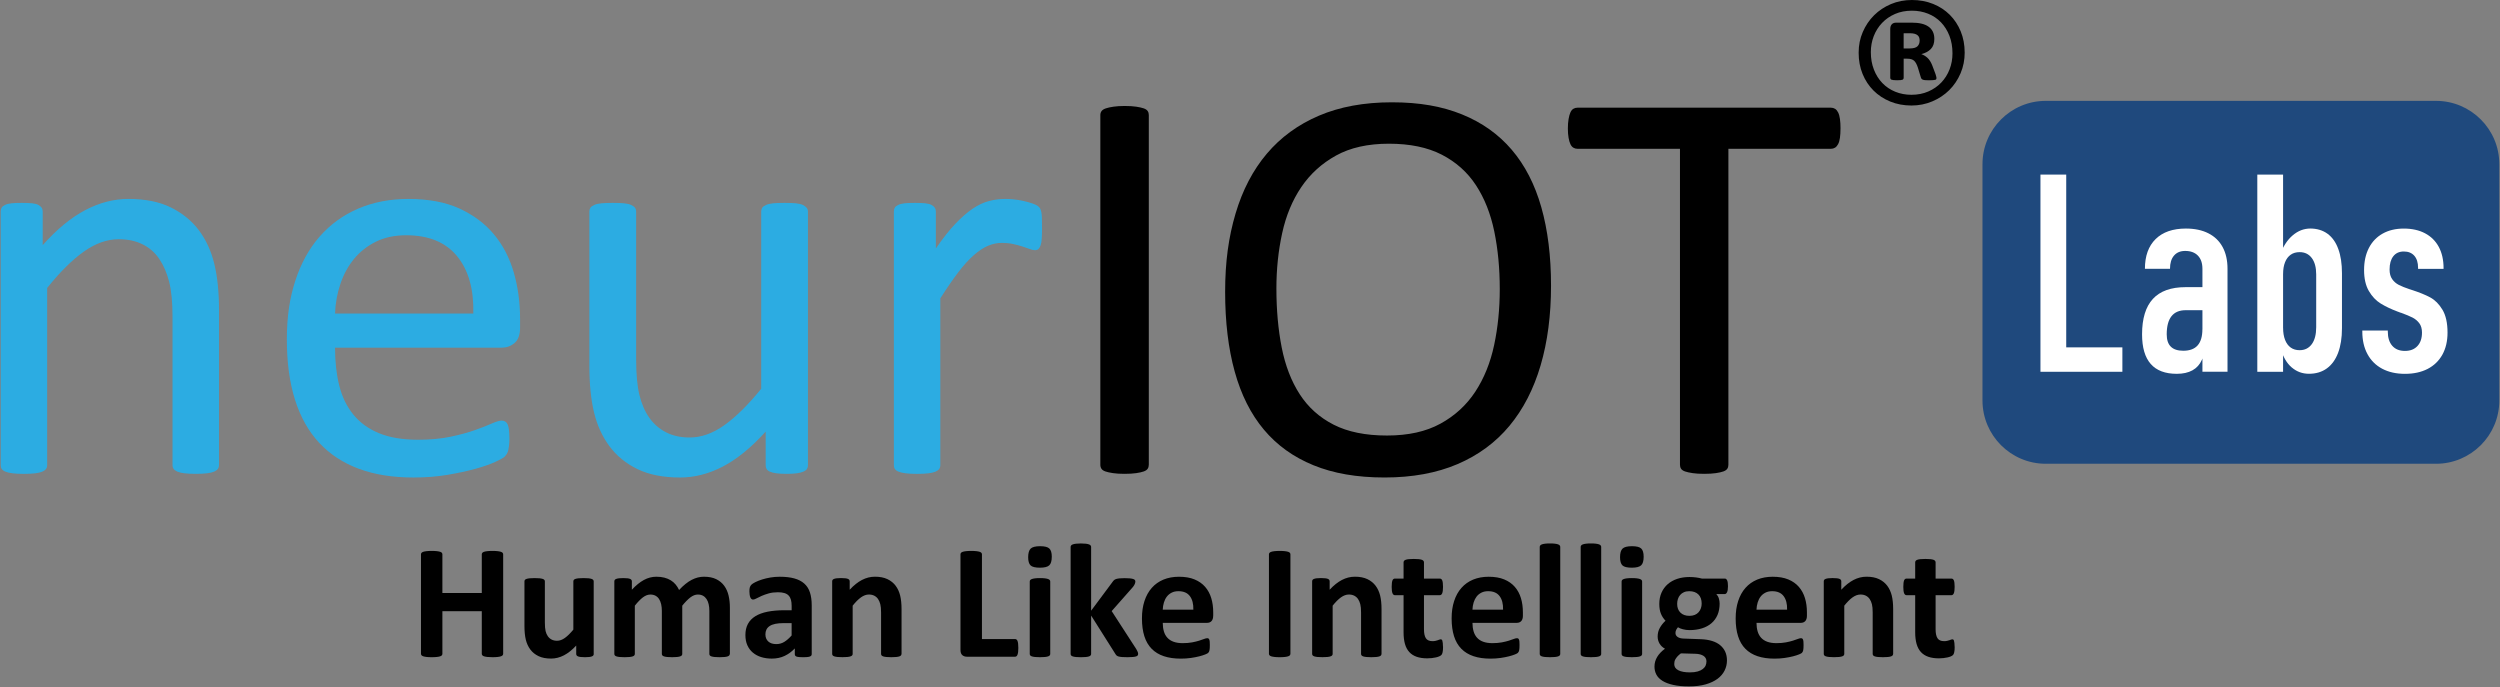 <svg width="1204" height="331" viewBox="0 0 1204 331" fill="none" xmlns="http://www.w3.org/2000/svg">
<rect x="0" y="0" width="1204" height="331" fill="#808080" stroke="none"/>
<path d="M1173.2 50.59H985.235C969.517 50.59 956.775 63.332 956.775 79.05V192.87C956.775 208.588 969.517 221.33 985.235 221.33H1173.2C1188.92 221.33 1201.66 208.588 1201.66 192.87V79.05C1201.66 63.332 1188.92 50.59 1173.2 50.59Z" fill="#1F497D"/>
<path d="M1173.2 223.35H985.235C968.435 223.35 954.765 209.68 954.765 192.88V79.05C954.765 62.25 968.435 48.58 985.235 48.58H1173.2C1190 48.58 1203.67 62.25 1203.67 79.05V192.88C1203.67 209.68 1190 223.35 1173.2 223.35ZM985.235 52.61C970.655 52.61 958.785 64.47 958.785 79.06V192.89C958.785 207.47 970.645 219.34 985.235 219.34H1173.2C1187.78 219.34 1199.65 207.48 1199.65 192.89V79.05C1199.65 64.47 1187.79 52.6 1173.2 52.6H985.235V52.61Z" fill="#1F497D"/>
<path d="M242.325 314.86C242.325 315.12 242.245 315.36 242.075 315.57C241.905 315.78 241.625 315.95 241.235 316.08C240.845 316.21 240.325 316.32 239.665 316.39C239.015 316.47 238.185 316.51 237.195 316.51C236.205 316.51 235.335 316.47 234.665 316.39C233.995 316.31 233.475 316.21 233.095 316.08C232.715 315.95 232.445 315.78 232.275 315.57C232.105 315.36 232.025 315.13 232.025 314.86V294.36H213.055V314.86C213.055 315.12 212.975 315.36 212.815 315.57C212.655 315.78 212.385 315.95 211.995 316.08C211.605 316.21 211.075 316.32 210.425 316.39C209.775 316.47 208.935 316.51 207.915 316.51C206.895 316.51 206.095 316.47 205.425 316.39C204.755 316.31 204.225 316.21 203.835 316.08C203.445 315.95 203.165 315.78 202.995 315.57C202.825 315.36 202.745 315.13 202.745 314.86V266.97C202.745 266.71 202.825 266.47 202.995 266.26C203.165 266.05 203.445 265.88 203.835 265.75C204.225 265.62 204.755 265.51 205.425 265.44C206.095 265.36 206.925 265.32 207.915 265.32C208.905 265.32 209.765 265.36 210.425 265.44C211.075 265.52 211.605 265.62 211.995 265.75C212.385 265.88 212.665 266.05 212.815 266.26C212.965 266.47 213.055 266.7 213.055 266.97V285.58H232.025V266.97C232.025 266.71 232.105 266.47 232.275 266.26C232.445 266.05 232.715 265.88 233.095 265.75C233.475 265.62 233.995 265.51 234.665 265.44C235.335 265.36 236.175 265.32 237.195 265.32C238.215 265.32 239.015 265.36 239.665 265.44C240.315 265.52 240.845 265.62 241.235 265.75C241.625 265.88 241.905 266.05 242.075 266.26C242.245 266.47 242.325 266.7 242.325 266.97V314.86Z" fill="black"/>
<path d="M285.945 314.94C285.945 315.2 285.875 315.43 285.745 315.63C285.615 315.83 285.385 315.99 285.055 316.12C284.725 316.25 284.295 316.35 283.765 316.41C283.225 316.48 282.555 316.51 281.745 316.51C280.885 316.51 280.185 316.48 279.645 316.41C279.105 316.34 278.685 316.25 278.375 316.12C278.065 315.99 277.835 315.83 277.705 315.63C277.575 315.43 277.505 315.21 277.505 314.94V310.9C275.575 312.99 273.605 314.56 271.605 315.6C269.605 316.64 267.535 317.17 265.395 317.17C262.995 317.17 260.975 316.78 259.345 315.99C257.715 315.21 256.395 314.14 255.385 312.78C254.375 311.42 253.665 309.85 253.225 308.06C252.795 306.27 252.575 304.04 252.575 301.38V279.98C252.575 279.72 252.645 279.49 252.795 279.29C252.935 279.09 253.195 278.93 253.575 278.8C253.955 278.67 254.465 278.57 255.105 278.51C255.745 278.45 256.535 278.41 257.475 278.41C258.415 278.41 259.235 278.44 259.865 278.51C260.495 278.58 260.995 278.67 261.375 278.8C261.755 278.93 262.025 279.09 262.175 279.29C262.335 279.49 262.405 279.71 262.405 279.98V299.73C262.405 301.56 262.525 302.96 262.755 303.92C262.985 304.89 263.345 305.72 263.835 306.41C264.315 307.1 264.935 307.64 265.675 308.02C266.415 308.4 267.285 308.59 268.285 308.59C269.535 308.59 270.795 308.13 272.065 307.22C273.335 306.31 274.685 304.97 276.125 303.22V279.98C276.125 279.72 276.195 279.49 276.345 279.29C276.485 279.09 276.745 278.93 277.125 278.8C277.505 278.67 278.005 278.57 278.635 278.51C279.265 278.45 280.055 278.41 281.025 278.41C281.995 278.41 282.785 278.44 283.415 278.51C284.045 278.58 284.535 278.67 284.905 278.8C285.275 278.93 285.535 279.09 285.685 279.29C285.845 279.49 285.925 279.71 285.925 279.98V314.94H285.945Z" fill="black"/>
<path d="M351.465 314.94C351.465 315.2 351.385 315.43 351.225 315.63C351.065 315.83 350.805 315.99 350.445 316.12C350.075 316.25 349.585 316.35 348.955 316.41C348.325 316.47 347.535 316.51 346.565 316.51C345.595 316.51 344.765 316.48 344.135 316.41C343.505 316.34 343.005 316.25 342.625 316.12C342.245 315.99 341.985 315.83 341.845 315.63C341.705 315.43 341.625 315.21 341.625 314.94V294.21C341.625 293.03 341.515 291.96 341.295 291C341.075 290.03 340.735 289.2 340.275 288.51C339.815 287.82 339.245 287.28 338.555 286.9C337.865 286.52 337.035 286.33 336.065 286.33C334.885 286.33 333.705 286.79 332.495 287.7C331.295 288.62 329.985 289.95 328.575 291.7V314.94C328.575 315.2 328.495 315.43 328.345 315.63C328.195 315.83 327.915 315.99 327.545 316.12C327.165 316.25 326.665 316.35 326.035 316.41C325.405 316.47 324.625 316.51 323.685 316.51C322.745 316.51 321.925 316.48 321.295 316.41C320.665 316.34 320.165 316.25 319.785 316.12C319.405 315.99 319.135 315.83 318.985 315.63C318.835 315.43 318.745 315.21 318.745 314.94V294.21C318.745 293.03 318.635 291.96 318.415 291C318.195 290.03 317.855 289.2 317.415 288.51C316.975 287.82 316.395 287.28 315.695 286.9C314.995 286.52 314.165 286.33 313.225 286.33C312.025 286.33 310.825 286.79 309.615 287.7C308.415 288.62 307.115 289.95 305.735 291.7V314.94C305.735 315.2 305.655 315.43 305.495 315.63C305.335 315.83 305.075 315.99 304.695 316.12C304.315 316.25 303.815 316.35 303.185 316.41C302.555 316.47 301.765 316.51 300.795 316.51C299.825 316.51 299.035 316.48 298.405 316.41C297.775 316.34 297.275 316.25 296.895 316.12C296.515 315.99 296.245 315.83 296.095 315.63C295.945 315.43 295.865 315.21 295.865 314.94V279.98C295.865 279.72 295.925 279.49 296.065 279.29C296.195 279.09 296.435 278.93 296.775 278.8C297.115 278.67 297.555 278.57 298.085 278.51C298.625 278.45 299.295 278.41 300.105 278.41C300.915 278.41 301.635 278.44 302.185 278.51C302.735 278.58 303.155 278.67 303.455 278.8C303.755 278.93 303.975 279.09 304.105 279.29C304.235 279.49 304.305 279.71 304.305 279.98V284.02C306.235 281.93 308.165 280.36 310.085 279.32C312.005 278.28 314.005 277.75 316.105 277.75C317.545 277.75 318.835 277.9 319.985 278.2C321.135 278.5 322.165 278.93 323.065 279.49C323.965 280.05 324.745 280.72 325.395 281.51C326.045 282.29 326.595 283.17 327.045 284.14C328.085 283.02 329.115 282.05 330.125 281.24C331.135 280.43 332.125 279.77 333.105 279.26C334.085 278.75 335.065 278.37 336.045 278.12C337.025 277.87 338.025 277.75 339.045 277.75C341.375 277.75 343.325 278.14 344.925 278.92C346.515 279.7 347.805 280.77 348.785 282.11C349.765 283.46 350.465 285.03 350.885 286.83C351.305 288.63 351.515 290.54 351.515 292.55V314.93L351.465 314.94Z" fill="black"/>
<path d="M390.925 315.06C390.925 315.43 390.795 315.71 390.535 315.92C390.275 316.13 389.865 316.28 389.305 316.37C388.745 316.46 387.915 316.51 386.815 316.51C385.635 316.51 384.785 316.46 384.245 316.37C383.705 316.28 383.325 316.13 383.105 315.92C382.885 315.71 382.775 315.42 382.775 315.06V312.28C381.335 313.82 379.695 315.02 377.855 315.89C376.015 316.76 373.965 317.18 371.725 317.18C369.865 317.18 368.165 316.94 366.615 316.46C365.065 315.98 363.715 315.26 362.575 314.3C361.435 313.35 360.555 312.16 359.925 310.75C359.295 309.34 358.985 307.69 358.985 305.81C358.985 303.77 359.385 302 360.185 300.5C360.985 299 362.175 297.76 363.755 296.78C365.335 295.8 367.305 295.07 369.655 294.6C372.005 294.13 374.735 293.89 377.845 293.89H381.255V291.77C381.255 290.67 381.145 289.71 380.925 288.89C380.705 288.07 380.335 287.38 379.825 286.83C379.315 286.28 378.635 285.88 377.785 285.62C376.935 285.36 375.885 285.23 374.635 285.23C372.985 285.23 371.515 285.41 370.225 285.78C368.935 286.15 367.785 286.55 366.795 286.99C365.805 287.43 364.975 287.84 364.305 288.2C363.635 288.57 363.095 288.75 362.675 288.75C362.385 288.75 362.135 288.66 361.915 288.48C361.695 288.3 361.505 288.04 361.365 287.7C361.225 287.36 361.115 286.94 361.035 286.45C360.955 285.95 360.915 285.41 360.915 284.8C360.915 283.99 360.975 283.35 361.115 282.88C361.245 282.41 361.495 281.98 361.855 281.61C362.225 281.23 362.865 280.81 363.775 280.36C364.685 279.9 365.765 279.48 366.985 279.09C368.205 278.7 369.555 278.38 371.005 278.13C372.455 277.88 373.955 277.76 375.495 277.76C378.235 277.76 380.585 278.03 382.525 278.56C384.475 279.1 386.075 279.92 387.325 281.03C388.575 282.14 389.495 283.57 390.065 285.32C390.635 287.07 390.925 289.15 390.925 291.55V315.06ZM381.245 300.09H377.485C375.895 300.09 374.535 300.21 373.405 300.44C372.285 300.67 371.365 301.03 370.665 301.5C369.955 301.97 369.445 302.54 369.115 303.21C368.785 303.88 368.625 304.64 368.625 305.5C368.625 306.96 369.085 308.11 370.015 308.95C370.945 309.79 372.225 310.2 373.875 310.2C375.255 310.2 376.535 309.85 377.695 309.14C378.855 308.43 380.035 307.4 381.245 306.04V300.08V300.09Z" fill="black"/>
<path d="M434.155 314.94C434.155 315.2 434.075 315.43 433.915 315.63C433.755 315.83 433.495 315.99 433.135 316.12C432.765 316.25 432.265 316.35 431.625 316.41C430.985 316.48 430.195 316.51 429.255 316.51C428.315 316.51 427.485 316.48 426.845 316.41C426.205 316.34 425.705 316.25 425.335 316.12C424.965 315.99 424.705 315.83 424.555 315.63C424.405 315.43 424.325 315.21 424.325 314.94V294.99C424.325 293.29 424.205 291.96 423.955 290.99C423.705 290.02 423.345 289.19 422.875 288.5C422.405 287.81 421.795 287.27 421.055 286.89C420.315 286.51 419.445 286.32 418.445 286.32C417.195 286.32 415.925 286.78 414.645 287.69C413.365 288.61 412.035 289.94 410.645 291.69V314.93C410.645 315.19 410.565 315.42 410.405 315.62C410.245 315.82 409.985 315.98 409.605 316.11C409.225 316.24 408.725 316.34 408.095 316.4C407.465 316.46 406.675 316.5 405.705 316.5C404.735 316.5 403.945 316.47 403.315 316.4C402.685 316.33 402.185 316.24 401.805 316.11C401.425 315.98 401.155 315.82 401.005 315.62C400.855 315.42 400.775 315.2 400.775 314.93V279.97C400.775 279.71 400.835 279.48 400.975 279.28C401.105 279.08 401.345 278.92 401.685 278.79C402.025 278.66 402.465 278.56 402.995 278.5C403.535 278.44 404.205 278.4 405.015 278.4C405.825 278.4 406.545 278.43 407.095 278.5C407.645 278.57 408.065 278.66 408.365 278.79C408.665 278.92 408.885 279.08 409.015 279.28C409.145 279.48 409.215 279.7 409.215 279.97V284.01C411.145 281.92 413.115 280.35 415.115 279.31C417.115 278.27 419.195 277.74 421.365 277.74C423.745 277.74 425.745 278.13 427.385 278.91C429.015 279.69 430.335 280.76 431.345 282.1C432.355 283.45 433.075 285.02 433.515 286.82C433.955 288.62 434.185 290.79 434.185 293.32V314.91L434.155 314.94Z" fill="black"/>
<path d="M490.435 311.96C490.435 312.74 490.405 313.4 490.335 313.94C490.265 314.48 490.175 314.92 490.045 315.27C489.915 315.62 489.755 315.88 489.555 316.03C489.355 316.19 489.135 316.27 488.865 316.27H465.625C464.765 316.27 464.035 316.02 463.445 315.51C462.855 315 462.565 314.17 462.565 313.02V266.97C462.565 266.71 462.645 266.47 462.815 266.26C462.985 266.05 463.265 265.88 463.655 265.75C464.045 265.62 464.575 265.51 465.245 265.44C465.915 265.36 466.745 265.32 467.735 265.32C468.725 265.32 469.585 265.36 470.245 265.44C470.895 265.52 471.425 265.62 471.815 265.75C472.205 265.88 472.485 266.05 472.655 266.26C472.825 266.47 472.905 266.7 472.905 266.97V307.77H488.855C489.115 307.77 489.345 307.84 489.545 307.99C489.745 308.14 489.905 308.37 490.035 308.7C490.165 309.03 490.265 309.46 490.325 309.99C490.385 310.53 490.425 311.19 490.425 311.97L490.435 311.96Z" fill="black"/>
<path d="M506.535 268.15C506.535 270.14 506.125 271.51 505.325 272.26C504.515 273.02 503.015 273.4 500.815 273.4C498.615 273.4 497.095 273.03 496.325 272.3C495.555 271.57 495.165 270.25 495.165 268.34C495.165 266.43 495.565 264.98 496.365 264.21C497.165 263.44 498.675 263.05 500.895 263.05C503.115 263.05 504.575 263.42 505.365 264.17C506.145 264.91 506.545 266.24 506.545 268.15H506.535ZM505.795 314.94C505.795 315.2 505.715 315.43 505.555 315.63C505.395 315.83 505.135 315.99 504.755 316.12C504.375 316.25 503.875 316.35 503.245 316.41C502.615 316.47 501.825 316.51 500.855 316.51C499.885 316.51 499.095 316.48 498.465 316.41C497.835 316.34 497.335 316.25 496.955 316.12C496.575 315.99 496.305 315.83 496.155 315.63C496.005 315.43 495.925 315.21 495.925 314.94V280.06C495.925 279.8 496.005 279.57 496.155 279.37C496.305 279.17 496.575 279 496.955 278.86C497.335 278.72 497.835 278.61 498.465 278.53C499.095 278.45 499.885 278.41 500.855 278.41C501.825 278.41 502.615 278.45 503.245 278.53C503.875 278.61 504.375 278.72 504.755 278.86C505.135 279 505.405 279.17 505.555 279.37C505.705 279.57 505.795 279.79 505.795 280.06V314.94Z" fill="black"/>
<path d="M548.115 314.98C548.115 315.24 548.045 315.47 547.895 315.67C547.745 315.87 547.485 316.02 547.115 316.14C546.735 316.26 546.215 316.35 545.565 316.41C544.915 316.48 544.065 316.51 543.015 316.51C541.965 316.51 541.075 316.48 540.405 316.43C539.735 316.38 539.195 316.29 538.755 316.18C538.325 316.06 537.995 315.9 537.755 315.69C537.525 315.48 537.315 315.21 537.125 314.87L525.485 296.45V314.95C525.485 315.21 525.405 315.44 525.245 315.64C525.085 315.84 524.825 316 524.445 316.13C524.065 316.26 523.565 316.36 522.935 316.42C522.305 316.48 521.515 316.52 520.545 316.52C519.575 316.52 518.785 316.49 518.155 316.42C517.525 316.35 517.025 316.26 516.645 316.13C516.265 316 515.995 315.84 515.845 315.64C515.695 315.44 515.615 315.22 515.615 314.95V263.42C515.615 263.16 515.695 262.92 515.845 262.71C515.995 262.5 516.265 262.32 516.645 262.18C517.025 262.04 517.525 261.93 518.155 261.85C518.785 261.77 519.575 261.73 520.545 261.73C521.515 261.73 522.305 261.77 522.935 261.85C523.565 261.93 524.065 262.04 524.445 262.18C524.825 262.32 525.095 262.5 525.245 262.71C525.395 262.92 525.485 263.15 525.485 263.42V294.11L535.835 280.2C536.045 279.89 536.275 279.61 536.545 279.38C536.805 279.14 537.155 278.96 537.585 278.83C538.015 278.7 538.555 278.6 539.195 278.54C539.835 278.48 540.655 278.44 541.645 278.44C542.635 278.44 543.425 278.47 544.095 278.54C544.765 278.61 545.295 278.7 545.705 278.83C546.105 278.96 546.395 279.12 546.545 279.32C546.705 279.52 546.785 279.76 546.785 280.04C546.785 280.43 546.685 280.85 546.495 281.29C546.295 281.73 546.005 282.21 545.615 282.7L535.385 294.3L547.225 312.6C547.535 313.12 547.765 313.57 547.915 313.95C548.055 314.33 548.135 314.68 548.135 314.99L548.115 314.98Z" fill="black"/>
<path d="M584.275 296.44C584.275 297.64 584.005 298.53 583.475 299.11C582.935 299.69 582.205 299.97 581.265 299.97H559.985C559.985 301.46 560.165 302.81 560.515 304.03C560.865 305.25 561.425 306.28 562.205 307.13C562.975 307.98 563.965 308.63 565.185 309.07C566.395 309.51 567.855 309.74 569.555 309.74C571.255 309.74 572.795 309.62 574.105 309.37C575.415 309.12 576.545 308.85 577.495 308.55C578.445 308.25 579.235 307.98 579.865 307.73C580.495 307.48 581.005 307.36 581.395 307.36C581.635 307.36 581.825 307.41 581.985 307.5C582.145 307.59 582.275 307.75 582.375 307.99C582.475 308.22 582.555 308.56 582.595 308.99C582.635 309.42 582.655 309.96 582.655 310.62C582.655 311.2 582.645 311.69 582.615 312.09C582.585 312.5 582.545 312.84 582.495 313.13C582.445 313.42 582.365 313.66 582.265 313.86C582.165 314.06 582.025 314.25 581.855 314.43C581.685 314.61 581.225 314.86 580.465 315.17C579.705 315.48 578.745 315.79 577.565 316.09C576.385 316.39 575.045 316.65 573.525 316.87C572.005 317.09 570.385 317.2 568.665 317.2C565.555 317.2 562.835 316.81 560.495 316.02C558.155 315.24 556.205 314.05 554.635 312.45C553.065 310.86 551.895 308.84 551.125 306.41C550.355 303.98 549.965 301.13 549.965 297.87C549.965 294.61 550.365 291.96 551.175 289.46C551.985 286.97 553.165 284.85 554.705 283.11C556.245 281.37 558.125 280.05 560.325 279.13C562.535 278.22 565.025 277.76 567.795 277.76C570.725 277.76 573.225 278.19 575.295 279.05C577.365 279.91 579.075 281.11 580.405 282.64C581.735 284.17 582.715 285.98 583.345 288.07C583.975 290.16 584.285 292.43 584.285 294.89V296.46L584.275 296.44ZM574.715 293.62C574.795 290.85 574.235 288.68 573.045 287.09C571.855 285.51 570.025 284.72 567.535 284.72C566.285 284.72 565.185 284.95 564.265 285.43C563.335 285.9 562.565 286.53 561.955 287.33C561.345 288.13 560.875 289.07 560.545 290.15C560.215 291.23 560.025 292.39 559.975 293.62H574.705H574.715Z" fill="black"/>
<path d="M621.465 314.86C621.465 315.12 621.375 315.36 621.215 315.57C621.045 315.78 620.765 315.95 620.375 316.08C619.985 316.21 619.455 316.32 618.805 316.39C618.155 316.47 617.315 316.51 616.295 316.51C615.275 316.51 614.475 316.47 613.805 316.39C613.135 316.31 612.605 316.21 612.215 316.08C611.825 315.95 611.545 315.78 611.375 315.57C611.205 315.36 611.125 315.13 611.125 314.86V266.97C611.125 266.71 611.205 266.47 611.375 266.26C611.545 266.05 611.835 265.88 612.235 265.75C612.635 265.62 613.165 265.51 613.825 265.44C614.485 265.37 615.305 265.32 616.295 265.32C617.285 265.32 618.155 265.36 618.805 265.44C619.455 265.52 619.985 265.62 620.375 265.75C620.765 265.88 621.045 266.05 621.215 266.26C621.385 266.47 621.465 266.7 621.465 266.97V314.86Z" fill="black"/>
<path d="M665.325 314.94C665.325 315.2 665.245 315.43 665.085 315.63C664.925 315.83 664.665 315.99 664.305 316.12C663.935 316.25 663.435 316.35 662.795 316.41C662.155 316.48 661.365 316.51 660.425 316.51C659.485 316.51 658.655 316.48 658.015 316.41C657.375 316.34 656.875 316.25 656.505 316.12C656.135 315.99 655.875 315.83 655.725 315.63C655.565 315.43 655.485 315.21 655.485 314.94V294.99C655.485 293.29 655.365 291.96 655.115 290.99C654.865 290.02 654.505 289.19 654.035 288.5C653.565 287.81 652.955 287.27 652.215 286.89C651.475 286.51 650.605 286.32 649.605 286.32C648.355 286.32 647.085 286.78 645.805 287.69C644.525 288.61 643.195 289.94 641.805 291.69V314.93C641.805 315.19 641.725 315.42 641.565 315.62C641.405 315.82 641.145 315.98 640.765 316.11C640.385 316.24 639.885 316.34 639.255 316.4C638.625 316.46 637.835 316.5 636.865 316.5C635.895 316.5 635.105 316.47 634.475 316.4C633.845 316.33 633.345 316.24 632.965 316.11C632.585 315.98 632.315 315.82 632.165 315.62C632.005 315.42 631.925 315.2 631.925 314.93V279.97C631.925 279.71 631.995 279.48 632.125 279.28C632.255 279.08 632.495 278.92 632.835 278.79C633.175 278.66 633.615 278.56 634.145 278.5C634.685 278.44 635.355 278.4 636.165 278.4C636.975 278.4 637.695 278.43 638.245 278.5C638.795 278.57 639.215 278.66 639.515 278.79C639.815 278.92 640.035 279.08 640.165 279.28C640.295 279.48 640.365 279.7 640.365 279.97V284.01C642.295 281.92 644.265 280.35 646.265 279.31C648.265 278.27 650.345 277.74 652.515 277.74C654.895 277.74 656.895 278.13 658.535 278.91C660.165 279.69 661.485 280.76 662.495 282.1C663.505 283.44 664.225 285.02 664.675 286.82C665.115 288.62 665.345 290.79 665.345 293.32V314.91L665.325 314.94Z" fill="black"/>
<path d="M694.975 311.49C694.975 312.64 694.905 313.52 694.755 314.14C694.615 314.75 694.425 315.18 694.185 315.43C693.945 315.68 693.605 315.9 693.145 316.1C692.685 316.3 692.155 316.47 691.535 316.61C690.925 316.75 690.255 316.86 689.535 316.94C688.815 317.02 688.095 317.06 687.365 317.06C685.405 317.06 683.705 316.81 682.275 316.31C680.835 315.81 679.645 315.05 678.705 314.02C677.765 312.99 677.075 311.69 676.625 310.12C676.185 308.55 675.955 306.7 675.955 304.55V286.64H671.765C671.265 286.64 670.885 286.33 670.625 285.72C670.365 285.11 670.235 284.08 670.235 282.64C670.235 281.88 670.265 281.24 670.335 280.72C670.405 280.2 670.495 279.79 670.625 279.49C670.755 279.19 670.915 278.97 671.115 278.84C671.315 278.71 671.535 278.64 671.805 278.64H675.955V270.84C675.955 270.58 676.025 270.34 676.175 270.13C676.315 269.92 676.575 269.75 676.955 269.6C677.335 269.45 677.845 269.35 678.485 269.29C679.125 269.23 679.915 269.19 680.855 269.19C681.795 269.19 682.625 269.22 683.265 269.29C683.905 269.36 684.405 269.46 684.775 269.6C685.145 269.74 685.405 269.92 685.555 270.13C685.715 270.34 685.785 270.58 685.785 270.84V278.64H693.385C693.645 278.64 693.875 278.71 694.075 278.84C694.275 278.97 694.435 279.19 694.565 279.49C694.695 279.79 694.795 280.2 694.855 280.72C694.925 281.24 694.955 281.88 694.955 282.64C694.955 284.08 694.825 285.1 694.565 285.72C694.305 286.33 693.925 286.64 693.425 286.64H685.785V303.06C685.785 304.97 686.085 306.4 686.685 307.35C687.285 308.3 688.355 308.78 689.895 308.78C690.415 308.78 690.885 308.74 691.305 308.64C691.725 308.55 692.095 308.44 692.425 308.33C692.755 308.21 693.025 308.11 693.245 308.02C693.465 307.93 693.665 307.88 693.855 307.88C694.015 307.88 694.165 307.93 694.305 308.02C694.445 308.11 694.555 308.29 694.635 308.57C694.715 308.84 694.785 309.22 694.845 309.69C694.915 310.16 694.945 310.76 694.945 311.49H694.975Z" fill="black"/>
<path d="M733.435 296.44C733.435 297.64 733.165 298.53 732.635 299.11C732.095 299.69 731.365 299.97 730.425 299.97H709.145C709.145 301.46 709.325 302.81 709.675 304.03C710.025 305.25 710.585 306.28 711.355 307.13C712.125 307.98 713.115 308.63 714.335 309.07C715.545 309.51 717.005 309.74 718.705 309.74C720.405 309.74 721.945 309.62 723.255 309.37C724.565 309.12 725.695 308.85 726.645 308.55C727.595 308.25 728.385 307.98 729.015 307.73C729.645 307.48 730.155 307.36 730.545 307.36C730.775 307.36 730.975 307.41 731.135 307.5C731.295 307.59 731.425 307.75 731.525 307.99C731.625 308.22 731.705 308.56 731.745 308.99C731.785 309.42 731.805 309.96 731.805 310.62C731.805 311.2 731.795 311.69 731.765 312.09C731.735 312.5 731.695 312.84 731.645 313.13C731.595 313.42 731.515 313.66 731.405 313.86C731.295 314.06 731.165 314.25 730.995 314.43C730.825 314.61 730.365 314.86 729.605 315.17C728.845 315.48 727.885 315.79 726.705 316.09C725.525 316.39 724.185 316.65 722.665 316.87C721.145 317.09 719.525 317.2 717.805 317.2C714.695 317.2 711.975 316.81 709.635 316.02C707.295 315.23 705.345 314.05 703.775 312.45C702.205 310.86 701.035 308.84 700.265 306.41C699.495 303.98 699.105 301.13 699.105 297.87C699.105 294.61 699.505 291.96 700.315 289.46C701.125 286.97 702.295 284.85 703.845 283.11C705.385 281.37 707.265 280.05 709.465 279.13C711.675 278.22 714.165 277.76 716.935 277.76C719.865 277.76 722.365 278.19 724.435 279.05C726.515 279.91 728.215 281.11 729.545 282.64C730.875 284.17 731.855 285.98 732.485 288.07C733.115 290.16 733.425 292.43 733.425 294.89V296.46L733.435 296.44ZM723.875 293.62C723.955 290.85 723.395 288.68 722.205 287.09C721.015 285.51 719.185 284.72 716.695 284.72C715.445 284.72 714.345 284.95 713.425 285.43C712.495 285.9 711.725 286.53 711.115 287.33C710.505 288.13 710.035 289.07 709.705 290.15C709.375 291.23 709.185 292.39 709.135 293.62H723.875Z" fill="black"/>
<path d="M751.415 314.94C751.415 315.2 751.335 315.43 751.175 315.63C751.015 315.83 750.755 315.99 750.375 316.12C749.995 316.25 749.495 316.35 748.865 316.41C748.235 316.47 747.445 316.51 746.475 316.51C745.505 316.51 744.715 316.48 744.085 316.41C743.455 316.34 742.955 316.25 742.575 316.12C742.195 315.99 741.925 315.83 741.775 315.63C741.615 315.43 741.535 315.21 741.535 314.94V263.41C741.535 263.15 741.615 262.91 741.775 262.7C741.935 262.49 742.195 262.31 742.575 262.17C742.955 262.03 743.455 261.92 744.085 261.84C744.715 261.76 745.505 261.72 746.475 261.72C747.445 261.72 748.235 261.76 748.865 261.84C749.495 261.92 749.995 262.03 750.375 262.17C750.755 262.31 751.025 262.49 751.175 262.7C751.335 262.91 751.415 263.14 751.415 263.41V314.94Z" fill="black"/>
<path d="M771.135 314.94C771.135 315.2 771.055 315.43 770.895 315.63C770.735 315.83 770.475 315.99 770.095 316.12C769.715 316.25 769.215 316.35 768.585 316.41C767.955 316.47 767.165 316.51 766.195 316.51C765.225 316.51 764.435 316.48 763.805 316.41C763.175 316.34 762.675 316.25 762.295 316.12C761.915 315.99 761.645 315.83 761.495 315.63C761.335 315.43 761.255 315.21 761.255 314.94V263.41C761.255 263.15 761.335 262.91 761.495 262.7C761.655 262.49 761.915 262.31 762.295 262.17C762.675 262.03 763.175 261.92 763.805 261.84C764.435 261.76 765.225 261.72 766.195 261.72C767.165 261.72 767.955 261.76 768.585 261.84C769.215 261.92 769.715 262.03 770.095 262.17C770.475 262.31 770.745 262.49 770.895 262.7C771.055 262.91 771.135 263.14 771.135 263.41V314.94Z" fill="black"/>
<path d="M791.585 268.15C791.585 270.14 791.175 271.51 790.375 272.26C789.565 273.02 788.065 273.4 785.865 273.4C783.665 273.4 782.145 273.03 781.375 272.3C780.605 271.57 780.215 270.25 780.215 268.34C780.215 266.43 780.615 264.98 781.415 264.21C782.215 263.44 783.725 263.05 785.945 263.05C788.165 263.05 789.625 263.42 790.415 264.17C791.195 264.91 791.585 266.24 791.585 268.15ZM790.845 314.94C790.845 315.2 790.765 315.43 790.605 315.63C790.445 315.83 790.185 315.99 789.805 316.12C789.425 316.25 788.925 316.35 788.295 316.41C787.665 316.47 786.875 316.51 785.905 316.51C784.935 316.51 784.145 316.48 783.515 316.41C782.885 316.34 782.385 316.25 782.005 316.12C781.625 315.99 781.355 315.83 781.205 315.63C781.045 315.43 780.965 315.21 780.965 314.94V280.06C780.965 279.8 781.045 279.57 781.205 279.37C781.365 279.17 781.625 279 782.005 278.86C782.385 278.72 782.885 278.61 783.515 278.53C784.145 278.45 784.935 278.41 785.905 278.41C786.875 278.41 787.665 278.45 788.295 278.53C788.925 278.61 789.425 278.72 789.805 278.86C790.185 279 790.455 279.17 790.605 279.37C790.765 279.57 790.845 279.79 790.845 280.06V314.94Z" fill="black"/>
<path d="M832.185 282.41C832.185 283.66 832.045 284.59 831.755 285.19C831.465 285.79 831.115 286.09 830.695 286.09H826.575C827.145 286.72 827.565 287.43 827.805 288.23C828.055 289.03 828.175 289.86 828.175 290.72C828.175 292.76 827.835 294.57 827.155 296.15C826.475 297.73 825.505 299.06 824.235 300.15C822.965 301.24 821.435 302.06 819.655 302.62C817.865 303.18 815.875 303.46 813.675 303.46C812.555 303.46 811.485 303.32 810.465 303.05C809.445 302.78 808.665 302.46 808.115 302.09C807.805 302.43 807.525 302.84 807.275 303.3C807.025 303.77 806.905 304.29 806.905 304.87C806.905 305.63 807.235 306.25 807.905 306.73C808.575 307.21 809.505 307.48 810.705 307.53L819.205 307.84C821.185 307.92 822.955 308.2 824.515 308.68C826.075 309.16 827.375 309.84 828.435 310.72C829.495 311.6 830.305 312.65 830.865 313.87C831.425 315.1 831.705 316.5 831.705 318.06C831.705 319.78 831.325 321.41 830.565 322.94C829.805 324.47 828.675 325.79 827.155 326.92C825.635 328.04 823.735 328.93 821.455 329.59C819.165 330.24 816.495 330.57 813.445 330.57C810.395 330.57 807.925 330.34 805.825 329.86C803.725 329.39 801.995 328.74 800.655 327.9C799.305 327.06 798.325 326.06 797.715 324.9C797.105 323.74 796.795 322.46 796.795 321.08C796.795 320.22 796.905 319.39 797.125 318.61C797.345 317.83 797.675 317.07 798.105 316.36C798.535 315.64 799.065 314.96 799.695 314.3C800.325 313.64 801.045 313.02 801.855 312.42C800.735 311.82 799.865 311 799.245 309.97C798.635 308.94 798.325 307.81 798.325 306.58C798.325 305.04 798.675 303.63 799.385 302.37C800.095 301.1 801.005 299.96 802.125 298.94C801.205 298.03 800.475 296.93 799.935 295.65C799.395 294.37 799.115 292.78 799.115 290.87C799.115 288.83 799.475 287.01 800.195 285.4C800.915 283.79 801.915 282.44 803.195 281.32C804.475 280.21 806.005 279.36 807.775 278.77C809.555 278.18 811.515 277.89 813.655 277.89C814.755 277.89 815.805 277.96 816.815 278.09C817.815 278.22 818.755 278.4 819.615 278.64H830.705C831.145 278.64 831.505 278.93 831.785 279.5C832.055 280.08 832.195 281.04 832.195 282.4L832.185 282.41ZM821.835 318.58C821.835 317.4 821.365 316.5 820.425 315.88C819.485 315.26 818.195 314.91 816.545 314.86L809.535 314.66C808.855 315.16 808.315 315.63 807.905 316.09C807.495 316.55 807.175 316.99 806.925 317.4C806.675 317.82 806.515 318.22 806.435 318.61C806.355 319 806.315 319.41 806.315 319.82C806.315 321.13 806.975 322.12 808.295 322.8C809.615 323.48 811.475 323.82 813.875 323.82C815.365 323.82 816.615 323.67 817.635 323.37C818.655 323.07 819.475 322.67 820.105 322.17C820.735 321.67 821.175 321.12 821.435 320.5C821.695 319.89 821.825 319.24 821.825 318.56L821.835 318.58ZM819.525 290.68C819.525 288.8 819.005 287.34 817.955 286.29C816.905 285.25 815.435 284.72 813.525 284.72C812.555 284.72 811.705 284.88 810.975 285.21C810.245 285.54 809.635 285.98 809.155 286.54C808.675 287.1 808.315 287.75 808.075 288.5C807.835 289.25 807.725 290.02 807.725 290.83C807.725 292.61 808.245 294.01 809.295 295.04C810.345 296.07 811.785 296.59 813.645 296.59C814.635 296.59 815.505 296.43 816.235 296.12C816.965 295.81 817.575 295.38 818.055 294.83C818.535 294.28 818.905 293.65 819.155 292.93C819.405 292.21 819.525 291.46 819.525 290.68Z" fill="black"/>
<path d="M870.225 296.44C870.225 297.64 869.955 298.53 869.425 299.11C868.885 299.69 868.155 299.97 867.215 299.97H845.935C845.935 301.46 846.115 302.81 846.465 304.03C846.815 305.25 847.375 306.28 848.145 307.13C848.915 307.98 849.905 308.63 851.125 309.07C852.335 309.51 853.795 309.74 855.495 309.74C857.195 309.74 858.735 309.62 860.045 309.37C861.355 309.12 862.485 308.85 863.435 308.55C864.385 308.25 865.175 307.98 865.805 307.73C866.435 307.48 866.945 307.36 867.335 307.36C867.565 307.36 867.765 307.41 867.925 307.5C868.085 307.59 868.215 307.75 868.315 307.99C868.415 308.22 868.495 308.56 868.535 308.99C868.575 309.42 868.595 309.96 868.595 310.62C868.595 311.2 868.585 311.69 868.555 312.09C868.525 312.5 868.485 312.84 868.435 313.13C868.385 313.42 868.305 313.66 868.195 313.86C868.085 314.06 867.955 314.25 867.785 314.43C867.615 314.61 867.155 314.86 866.395 315.17C865.635 315.48 864.675 315.79 863.495 316.09C862.315 316.39 860.975 316.65 859.455 316.87C857.935 317.09 856.315 317.2 854.595 317.2C851.485 317.2 848.765 316.81 846.425 316.02C844.085 315.23 842.135 314.05 840.565 312.45C838.995 310.86 837.825 308.84 837.055 306.41C836.285 303.98 835.895 301.13 835.895 297.87C835.895 294.61 836.295 291.96 837.105 289.46C837.915 286.97 839.085 284.85 840.635 283.11C842.175 281.37 844.055 280.05 846.255 279.13C848.465 278.22 850.955 277.76 853.725 277.76C856.655 277.76 859.155 278.19 861.225 279.05C863.305 279.91 865.005 281.11 866.335 282.64C867.665 284.17 868.645 285.98 869.275 288.07C869.905 290.16 870.215 292.43 870.215 294.89V296.46L870.225 296.44ZM860.665 293.62C860.745 290.85 860.185 288.68 858.995 287.09C857.805 285.51 855.975 284.72 853.485 284.72C852.235 284.72 851.135 284.95 850.215 285.43C849.285 285.9 848.515 286.53 847.905 287.33C847.295 288.13 846.825 289.07 846.495 290.15C846.165 291.23 845.975 292.39 845.925 293.62H860.665Z" fill="black"/>
<path d="M911.725 314.94C911.725 315.2 911.645 315.43 911.485 315.63C911.325 315.83 911.065 315.99 910.705 316.12C910.335 316.25 909.835 316.35 909.195 316.41C908.555 316.48 907.765 316.51 906.825 316.51C905.885 316.51 905.055 316.48 904.415 316.41C903.775 316.34 903.275 316.25 902.905 316.12C902.535 315.99 902.275 315.83 902.125 315.63C901.965 315.43 901.885 315.21 901.885 314.94V294.99C901.885 293.29 901.765 291.96 901.515 290.99C901.265 290.02 900.905 289.19 900.435 288.5C899.965 287.81 899.355 287.27 898.615 286.89C897.875 286.51 897.005 286.32 896.005 286.32C894.755 286.32 893.485 286.78 892.205 287.69C890.925 288.61 889.595 289.94 888.205 291.69V314.93C888.205 315.19 888.125 315.42 887.965 315.62C887.805 315.82 887.545 315.98 887.165 316.11C886.785 316.24 886.285 316.34 885.655 316.4C885.025 316.46 884.235 316.5 883.265 316.5C882.295 316.5 881.505 316.47 880.875 316.4C880.245 316.33 879.745 316.24 879.365 316.11C878.985 315.98 878.715 315.82 878.565 315.62C878.405 315.42 878.325 315.2 878.325 314.93V279.97C878.325 279.71 878.395 279.48 878.525 279.28C878.655 279.08 878.895 278.92 879.235 278.79C879.575 278.66 880.015 278.56 880.545 278.5C881.085 278.44 881.755 278.4 882.565 278.4C883.375 278.4 884.095 278.43 884.645 278.5C885.195 278.57 885.615 278.66 885.915 278.79C886.215 278.92 886.435 279.08 886.565 279.28C886.695 279.48 886.765 279.7 886.765 279.97V284.01C888.695 281.92 890.665 280.35 892.665 279.31C894.665 278.27 896.745 277.74 898.915 277.74C901.295 277.74 903.295 278.13 904.935 278.91C906.565 279.69 907.885 280.76 908.895 282.1C909.905 283.44 910.625 285.02 911.075 286.82C911.515 288.62 911.745 290.79 911.745 293.32V314.91L911.725 314.94Z" fill="black"/>
<path d="M941.375 311.49C941.375 312.64 941.305 313.52 941.155 314.14C941.015 314.75 940.825 315.18 940.585 315.43C940.345 315.68 940.005 315.9 939.545 316.1C939.085 316.3 938.555 316.47 937.935 316.61C937.325 316.75 936.655 316.86 935.935 316.94C935.215 317.02 934.495 317.06 933.765 317.06C931.805 317.06 930.105 316.81 928.675 316.31C927.235 315.81 926.045 315.05 925.105 314.02C924.165 312.99 923.475 311.69 923.025 310.12C922.585 308.55 922.355 306.7 922.355 304.55V286.64H918.165C917.665 286.64 917.285 286.33 917.025 285.72C916.765 285.11 916.635 284.08 916.635 282.64C916.635 281.88 916.665 281.24 916.735 280.72C916.805 280.2 916.895 279.79 917.025 279.49C917.155 279.19 917.315 278.97 917.515 278.84C917.715 278.71 917.935 278.64 918.205 278.64H922.355V270.84C922.355 270.58 922.425 270.34 922.575 270.13C922.715 269.92 922.975 269.75 923.355 269.6C923.735 269.45 924.245 269.35 924.885 269.29C925.525 269.23 926.315 269.19 927.255 269.19C928.195 269.19 929.025 269.22 929.665 269.29C930.305 269.36 930.805 269.46 931.175 269.6C931.545 269.74 931.805 269.92 931.955 270.13C932.115 270.34 932.185 270.58 932.185 270.84V278.64H939.785C940.045 278.64 940.275 278.71 940.475 278.84C940.675 278.97 940.835 279.19 940.965 279.49C941.095 279.79 941.195 280.2 941.255 280.72C941.325 281.24 941.355 281.88 941.355 282.64C941.355 284.08 941.225 285.1 940.965 285.72C940.705 286.33 940.325 286.64 939.825 286.64H932.185V303.06C932.185 304.97 932.485 306.4 933.085 307.35C933.685 308.3 934.755 308.78 936.295 308.78C936.815 308.78 937.285 308.74 937.705 308.64C938.125 308.55 938.495 308.44 938.825 308.33C939.155 308.21 939.425 308.11 939.645 308.02C939.865 307.93 940.065 307.88 940.255 307.88C940.415 307.88 940.565 307.93 940.705 308.02C940.845 308.11 940.955 308.29 941.035 308.57C941.115 308.84 941.185 309.22 941.245 309.69C941.315 310.16 941.345 310.76 941.345 311.49H941.375Z" fill="black"/>
<path d="M982.685 84.08H995.095V179.05H982.685V84.08ZM989.345 167.29H1022.14V179.05H989.345V167.29Z" fill="white"/>
<path d="M1035.8 175.29C1033.01 172.13 1031.62 167.38 1031.62 161.02C1031.62 153.4 1033.36 147.71 1036.84 143.94C1040.32 140.17 1045.57 138.29 1052.58 138.29H1061.27L1062.18 149.39H1052.64C1049.59 149.39 1047.31 150.36 1045.78 152.3C1044.26 154.24 1043.49 157.14 1043.49 161.02C1043.49 163.68 1044.15 165.66 1045.48 166.96C1046.81 168.27 1048.8 168.92 1051.46 168.92C1054.55 168.92 1056.86 168.06 1058.38 166.34C1059.9 164.62 1060.67 162.04 1060.67 158.6L1062.04 164.87C1062 168.22 1061.46 171.03 1060.44 173.3C1059.42 175.56 1057.89 177.25 1055.87 178.36C1053.84 179.47 1051.33 180.03 1048.33 180.03C1042.76 180.03 1038.58 178.45 1035.79 175.29H1035.8ZM1060.69 129.47C1060.69 126.73 1059.96 124.6 1058.5 123.1C1057.04 121.6 1055.01 120.85 1052.39 120.85C1050.08 120.85 1048.28 121.6 1047 123.1C1045.71 124.6 1045.07 126.72 1045.07 129.47H1032.99C1032.99 123.29 1034.71 118.51 1038.15 115.13C1041.59 111.76 1046.44 110.07 1052.72 110.07C1056.94 110.07 1060.56 110.83 1063.56 112.36C1066.56 113.88 1068.85 116.09 1070.42 118.99C1071.99 121.89 1072.77 125.38 1072.77 129.47V179.04H1060.69V129.47Z" fill="white"/>
<path d="M1087.12 84.08H1099.53V179.05H1087.12V84.08ZM1103.68 176.96C1101.31 174.91 1099.62 172.06 1098.62 168.4L1099.54 157.88C1099.54 160.14 1099.86 162.08 1100.49 163.69C1101.12 165.3 1102.02 166.53 1103.2 167.38C1104.38 168.23 1105.81 168.65 1107.51 168.65C1109.99 168.65 1111.94 167.68 1113.36 165.74C1114.77 163.8 1115.48 161.09 1115.48 157.61V132.14C1115.48 128.79 1114.77 126.16 1113.36 124.27C1111.94 122.38 1110 121.43 1107.51 121.43C1105.81 121.43 1104.37 121.84 1103.2 122.67C1102.02 123.5 1101.12 124.69 1100.49 126.26C1099.86 127.83 1099.54 129.7 1099.54 131.88L1098.17 122.47C1099.61 118.55 1101.61 115.5 1104.18 113.33C1106.75 111.15 1109.58 110.06 1112.67 110.06C1115.76 110.06 1118.65 110.9 1120.93 112.57C1123.22 114.25 1124.96 116.7 1126.12 119.92C1127.31 123.14 1127.89 127.04 1127.89 131.61V158.06C1127.89 162.72 1127.26 166.68 1126.02 169.95C1124.78 173.22 1122.97 175.71 1120.6 177.43C1118.23 179.15 1115.36 180.01 1112.01 180.01C1108.83 180.01 1106.06 178.99 1103.68 176.94V176.96Z" fill="white"/>
<path d="M1147.26 177.58C1144.19 175.95 1141.83 173.6 1140.17 170.53C1138.51 167.46 1137.69 163.86 1137.69 159.72V159.2H1149.97V159.72C1149.97 162.64 1150.69 164.91 1152.13 166.55C1153.57 168.19 1155.59 169 1158.2 169C1160.81 169 1162.78 168.22 1164.24 166.65C1165.7 165.08 1166.43 162.93 1166.43 160.18C1166.43 158.35 1166.01 156.86 1165.16 155.71C1164.31 154.56 1163.23 153.64 1161.93 152.97C1160.62 152.3 1158.77 151.52 1156.38 150.65C1156.21 150.61 1156.04 150.56 1155.89 150.52C1155.74 150.48 1155.57 150.41 1155.4 150.32C1155.27 150.28 1155.15 150.23 1155.04 150.19C1154.93 150.15 1154.81 150.1 1154.68 150.06C1151.46 148.84 1148.73 147.54 1146.48 146.14C1144.24 144.75 1142.35 142.74 1140.83 140.13C1139.31 137.52 1138.54 134.16 1138.54 130.07C1138.54 125.98 1139.31 122.43 1140.86 119.42C1142.4 116.42 1144.62 114.11 1147.49 112.5C1150.36 110.89 1153.76 110.08 1157.68 110.08C1161.6 110.08 1165.06 110.84 1167.93 112.37C1170.8 113.89 1173 116.08 1174.53 118.93C1176.05 121.78 1176.82 125.17 1176.82 129.09V129.48H1164.54V128.96C1164.54 126.48 1163.94 124.55 1162.74 123.18C1161.54 121.81 1159.86 121.12 1157.68 121.12C1155.5 121.12 1153.82 121.88 1152.62 123.41C1151.42 124.93 1150.82 127.07 1150.82 129.81C1150.82 131.68 1151.23 133.22 1152.06 134.41C1152.89 135.61 1153.96 136.54 1155.29 137.22C1156.62 137.9 1158.33 138.58 1160.42 139.28C1160.51 139.32 1160.62 139.36 1160.75 139.38C1160.88 139.4 1160.99 139.44 1161.08 139.48C1161.12 139.52 1161.19 139.55 1161.28 139.55C1161.37 139.55 1161.43 139.57 1161.48 139.62C1165.14 140.8 1168.11 142 1170.4 143.24C1172.69 144.48 1174.65 146.45 1176.28 149.15C1177.91 151.85 1178.73 155.53 1178.73 160.19C1178.73 164.28 1177.9 167.82 1176.25 170.8C1174.59 173.78 1172.23 176.07 1169.16 177.66C1166.09 179.25 1162.44 180.04 1158.22 180.04C1154 180.04 1150.35 179.22 1147.28 177.59L1147.26 177.58Z" fill="white"/>
<path d="M946.195 25.28C946.195 28.85 945.535 32.19 944.205 35.31C942.875 38.42 941.055 41.12 938.755 43.41C936.445 45.7 933.725 47.5 930.585 48.83C927.455 50.16 924.095 50.82 920.525 50.82C916.955 50.82 913.415 50.18 910.305 48.89C907.195 47.61 904.515 45.84 902.275 43.6C900.035 41.36 898.275 38.69 897.015 35.6C895.755 32.51 895.125 29.11 895.125 25.41C895.125 21.71 895.785 18.51 897.115 15.42C898.445 12.33 900.265 9.64 902.565 7.35C904.875 5.06 907.585 3.27 910.695 1.96C913.805 0.65 917.175 0 920.785 0C924.395 0 927.895 0.63 931.005 1.89C934.115 3.15 936.795 4.91 939.035 7.15C941.275 9.39 943.025 12.06 944.295 15.15C945.555 18.24 946.185 21.62 946.185 25.27L946.195 25.28ZM940.315 25.67C940.315 22.58 939.825 19.77 938.845 17.24C937.865 14.72 936.505 12.55 934.765 10.74C933.025 8.93 930.955 7.55 928.555 6.59C926.155 5.63 923.565 5.15 920.785 5.15C917.785 5.15 915.075 5.67 912.655 6.72C910.235 7.77 908.155 9.2 906.415 11.03C904.675 12.86 903.335 14.98 902.395 17.4C901.455 19.82 900.995 22.4 900.995 25.14C900.995 28.19 901.485 30.98 902.465 33.5C903.445 36.03 904.805 38.19 906.545 40C908.285 41.81 910.355 43.2 912.755 44.18C915.145 45.16 917.745 45.65 920.525 45.65C923.525 45.65 926.255 45.12 928.695 44.05C931.135 42.98 933.215 41.55 934.935 39.74C936.655 37.93 937.985 35.82 938.915 33.4C939.855 30.98 940.315 28.4 940.315 25.66V25.67ZM932.605 37.62C932.605 37.79 932.575 37.96 932.505 38.11C932.435 38.26 932.275 38.37 932.015 38.44C931.755 38.51 931.385 38.56 930.905 38.6C930.425 38.64 929.775 38.67 928.945 38.67C928.205 38.67 927.605 38.65 927.145 38.6C926.685 38.56 926.315 38.48 926.035 38.37C925.755 38.26 925.535 38.11 925.385 37.91C925.235 37.71 925.115 37.44 925.025 37.09L923.655 32.58C923.135 30.97 922.515 29.85 921.795 29.22C921.075 28.59 919.995 28.27 918.565 28.27H916.805V37.41C916.805 37.89 916.615 38.22 916.255 38.39C915.885 38.56 915.025 38.65 913.675 38.65C912.325 38.65 911.435 38.56 910.995 38.39C910.555 38.22 910.345 37.89 910.345 37.41V13.98C910.345 13.02 910.585 12.27 911.065 11.73C911.545 11.19 912.265 10.91 913.225 10.91H920.735C922.475 10.91 924.015 11.06 925.335 11.37C926.665 11.68 927.795 12.15 928.735 12.81C929.675 13.46 930.375 14.28 930.855 15.26C931.335 16.24 931.575 17.41 931.575 18.75C931.575 20.84 931.005 22.46 929.875 23.62C928.745 24.77 927.215 25.59 925.305 26.07C926.345 26.42 927.325 27.01 928.245 27.83C929.155 28.66 929.945 29.9 930.595 31.55L932.165 35.73C932.465 36.73 932.625 37.36 932.625 37.62H932.605ZM924.505 19.53C924.505 19.05 924.435 18.59 924.305 18.16C924.175 17.72 923.925 17.34 923.555 17.02C923.185 16.7 922.695 16.44 922.085 16.27C921.475 16.1 920.715 16.01 919.795 16.01H916.795V23.33H919.665C921.495 23.33 922.755 22.98 923.455 22.29C924.155 21.59 924.495 20.68 924.495 19.55L924.505 19.53Z" fill="black"/>
<path d="M105.455 224C105.455 224.73 105.275 225.34 104.915 225.83C104.555 226.33 103.965 226.76 103.155 227.12C102.345 227.48 101.205 227.75 99.765 227.93C98.315 228.11 96.505 228.2 94.335 228.2C92.165 228.2 90.215 228.11 88.775 227.93C87.325 227.75 86.195 227.48 85.385 227.12C84.575 226.76 83.985 226.33 83.625 225.83C83.265 225.33 83.085 224.72 83.085 224V152.51C83.085 145.55 82.545 139.94 81.455 135.69C80.375 131.44 78.785 127.78 76.705 124.7C74.625 121.63 71.935 119.27 68.635 117.65C65.335 116.02 61.515 115.21 57.175 115.21C51.565 115.21 45.965 117.2 40.355 121.18C34.745 125.16 28.865 130.99 22.715 138.68V224.01C22.715 224.74 22.535 225.35 22.175 225.84C21.815 226.34 21.225 226.77 20.415 227.13C19.605 227.49 18.465 227.76 17.025 227.94C15.575 228.12 13.725 228.21 11.465 228.21C9.205 228.21 7.485 228.12 6.035 227.94C4.585 227.76 3.435 227.49 2.575 227.13C1.715 226.77 1.125 226.34 0.815 225.84C0.495 225.34 0.345 224.73 0.345 224.01V101.91C0.345 101.19 0.485 100.58 0.755 100.08C1.025 99.58 1.565 99.13 2.385 98.72C3.195 98.31 4.235 98.04 5.505 97.91C6.775 97.77 8.445 97.71 10.525 97.71C12.605 97.71 14.165 97.78 15.475 97.91C16.785 98.05 17.805 98.32 18.525 98.72C19.245 99.13 19.765 99.58 20.085 100.08C20.405 100.58 20.565 101.19 20.565 101.91V118.05C27.435 110.36 34.285 104.73 41.115 101.16C47.945 97.59 54.835 95.8 61.805 95.8C69.945 95.8 76.795 97.18 82.355 99.94C87.915 102.7 92.415 106.38 95.855 111C99.295 115.61 101.755 121.02 103.245 127.21C104.735 133.41 105.485 140.84 105.485 149.53V224H105.455Z" fill="#2CACE2"/>
<path d="M250.475 157.66C250.475 161.19 249.585 163.7 247.815 165.19C246.045 166.68 244.025 167.43 241.755 167.43H161.355C161.355 174.21 162.035 180.32 163.395 185.74C164.755 191.17 167.035 195.82 170.215 199.71C173.395 203.6 177.525 206.58 182.615 208.66C187.705 210.74 193.925 211.78 201.295 211.78C207.115 211.78 212.285 211.31 216.835 210.36C221.375 209.41 225.305 208.35 228.625 207.17C231.945 206 234.665 204.93 236.805 203.98C238.945 203.03 240.555 202.56 241.645 202.56C242.285 202.56 242.845 202.72 243.345 203.04C243.845 203.36 244.235 203.83 244.505 204.46C244.775 205.09 244.985 205.98 245.115 207.11C245.255 208.24 245.325 209.62 245.325 211.25C245.325 212.43 245.275 213.44 245.185 214.3C245.095 215.16 244.985 215.93 244.845 216.61C244.705 217.29 244.485 217.9 244.165 218.44C243.845 218.98 243.445 219.5 242.945 220C242.445 220.5 240.975 221.31 238.535 222.44C236.095 223.57 232.925 224.68 229.035 225.76C225.145 226.84 220.645 227.82 215.535 228.68C210.425 229.54 204.975 229.97 199.185 229.97C189.145 229.97 180.355 228.57 172.805 225.76C165.255 222.96 158.905 218.8 153.745 213.28C148.595 207.77 144.705 200.85 142.075 192.53C139.455 184.21 138.145 174.53 138.145 163.5C138.145 152.47 139.505 143.58 142.215 135.22C144.925 126.86 148.835 119.76 153.945 113.92C159.055 108.09 165.225 103.61 172.465 100.49C179.695 97.37 187.795 95.81 196.745 95.81C206.325 95.81 214.495 97.35 221.235 100.42C227.975 103.5 233.515 107.63 237.855 112.83C242.195 118.03 245.385 124.14 247.415 131.14C249.445 138.15 250.465 145.63 250.465 153.59V157.66H250.475ZM227.955 151.01C228.225 139.25 225.605 130.03 220.105 123.34C214.605 116.65 206.435 113.3 195.605 113.3C190.055 113.3 185.185 114.34 181.005 116.42C176.815 118.5 173.315 121.26 170.495 124.69C167.675 128.13 165.495 132.13 163.945 136.7C162.395 141.27 161.535 146.04 161.355 151.01H227.965H227.955Z" fill="#2CACE2"/>
<path d="M389.115 224C389.115 224.73 388.955 225.34 388.645 225.83C388.325 226.33 387.765 226.76 386.945 227.12C386.125 227.48 385.065 227.75 383.755 227.93C382.445 228.11 380.835 228.2 378.935 228.2C376.855 228.2 375.155 228.11 373.845 227.93C372.535 227.75 371.495 227.48 370.725 227.12C369.955 226.76 369.435 226.33 369.165 225.83C368.895 225.33 368.755 224.72 368.755 224V207.86C361.795 215.55 354.915 221.15 348.135 224.68C341.355 228.21 334.475 229.97 327.515 229.97C319.375 229.97 312.525 228.61 306.965 225.9C301.405 223.19 296.905 219.5 293.465 214.84C290.025 210.18 287.565 204.76 286.075 198.56C284.585 192.37 283.835 184.84 283.835 175.97V101.91C283.835 101.19 283.995 100.58 284.315 100.08C284.635 99.58 285.245 99.13 286.145 98.72C287.045 98.31 288.225 98.04 289.675 97.91C291.125 97.77 292.935 97.71 295.105 97.71C297.275 97.71 299.085 97.78 300.535 97.91C301.985 98.05 303.135 98.32 303.995 98.72C304.855 99.13 305.465 99.58 305.825 100.08C306.185 100.58 306.365 101.19 306.365 101.91V172.99C306.365 180.14 306.885 185.86 307.925 190.15C308.965 194.45 310.545 198.11 312.675 201.14C314.795 204.17 317.495 206.52 320.745 208.19C324.005 209.86 327.795 210.7 332.145 210.7C337.755 210.7 343.335 208.71 348.895 204.73C354.455 200.75 360.355 194.92 366.595 187.23V101.91C366.595 101.19 366.755 100.58 367.065 100.08C367.385 99.58 367.995 99.13 368.895 98.72C369.795 98.31 370.955 98.04 372.355 97.91C373.755 97.77 375.585 97.71 377.845 97.71C380.105 97.71 381.825 97.78 383.275 97.91C384.725 98.05 385.855 98.32 386.665 98.72C387.475 99.13 388.085 99.58 388.495 100.08C388.905 100.58 389.105 101.19 389.105 101.91V224H389.115Z" fill="#2CACE2"/>
<path d="M501.845 109.91C501.845 111.9 501.795 113.57 501.705 114.93C501.615 116.29 501.435 117.35 501.165 118.12C500.895 118.89 500.555 119.48 500.145 119.88C499.735 120.28 499.175 120.49 498.445 120.49C497.715 120.49 496.835 120.29 495.795 119.88C494.755 119.47 493.575 119.07 492.265 118.66C490.955 118.25 489.485 117.87 487.855 117.51C486.225 117.15 484.465 116.97 482.565 116.97C480.305 116.97 478.085 117.42 475.915 118.33C473.745 119.24 471.455 120.73 469.065 122.81C466.665 124.89 464.155 127.65 461.535 131.08C458.915 134.52 456.015 138.72 452.855 143.7V224.01C452.855 224.74 452.675 225.35 452.315 225.84C451.955 226.34 451.365 226.77 450.555 227.13C449.745 227.49 448.605 227.76 447.165 227.94C445.715 228.12 443.865 228.21 441.605 228.21C439.345 228.21 437.625 228.12 436.175 227.94C434.725 227.76 433.575 227.49 432.715 227.13C431.855 226.77 431.265 226.34 430.955 225.84C430.635 225.34 430.485 224.73 430.485 224.01V101.91C430.485 101.19 430.625 100.58 430.895 100.08C431.165 99.58 431.705 99.13 432.525 98.72C433.335 98.31 434.375 98.04 435.645 97.91C436.915 97.77 438.585 97.71 440.665 97.71C442.745 97.71 444.305 97.78 445.615 97.91C446.925 98.05 447.945 98.32 448.665 98.72C449.385 99.13 449.905 99.58 450.225 100.08C450.545 100.58 450.705 101.19 450.705 101.91V119.68C454.045 114.8 457.195 110.82 460.135 107.74C463.075 104.67 465.855 102.25 468.475 100.48C471.095 98.72 473.695 97.5 476.275 96.82C478.855 96.14 481.455 95.8 484.075 95.8C485.245 95.8 486.585 95.87 488.075 96C489.565 96.14 491.125 96.39 492.755 96.75C494.385 97.11 495.855 97.52 497.165 97.97C498.475 98.42 499.405 98.88 499.945 99.33C500.485 99.78 500.845 100.21 501.025 100.62C501.205 101.03 501.365 101.55 501.505 102.18C501.645 102.81 501.725 103.74 501.775 104.96C501.815 106.18 501.845 107.83 501.845 109.91Z" fill="#2CACE2"/>
<path d="M553.255 223.86C553.255 224.59 553.075 225.22 552.715 225.76C552.355 226.3 551.715 226.73 550.815 227.05C549.905 227.37 548.715 227.64 547.215 227.86C545.725 228.08 543.845 228.2 541.585 228.2C539.325 228.2 537.555 228.09 536.025 227.86C534.485 227.63 533.265 227.36 532.365 227.05C531.455 226.73 530.825 226.3 530.465 225.76C530.105 225.22 529.925 224.59 529.925 223.86V55.38C529.925 54.66 530.125 54.02 530.535 53.48C530.945 52.94 531.625 52.51 532.575 52.19C533.525 51.87 534.745 51.6 536.235 51.38C537.725 51.16 539.515 51.04 541.595 51.04C543.855 51.04 545.735 51.15 547.225 51.38C548.715 51.61 549.915 51.88 550.825 52.19C551.725 52.51 552.365 52.94 552.725 53.48C553.085 54.02 553.265 54.66 553.265 55.38V223.86H553.255Z" fill="black"/>
<path d="M746.975 137.58C746.975 151.78 745.305 164.58 741.955 175.97C738.605 187.36 733.615 197.06 726.965 205.07C720.315 213.07 711.975 219.23 701.935 223.52C691.895 227.81 680.185 229.96 666.805 229.96C653.425 229.96 642.185 227.99 632.555 224.06C622.925 220.13 614.965 214.41 608.675 206.9C602.385 199.39 597.705 190.08 594.635 178.95C591.555 167.83 590.025 155.03 590.025 140.56C590.025 126.09 591.695 114.15 595.045 102.85C598.395 91.55 603.405 81.94 610.105 74.02C616.795 66.11 625.165 60 635.205 55.71C645.245 51.42 656.955 49.27 670.335 49.27C683.715 49.27 694.525 51.22 704.115 55.1C713.705 58.99 721.685 64.66 728.055 72.12C734.425 79.58 739.175 88.81 742.295 99.79C745.415 110.78 746.975 123.37 746.975 137.57V137.58ZM722.285 139.21C722.285 129.26 721.405 120.01 719.645 111.47C717.885 102.92 714.945 95.51 710.835 89.22C706.725 82.94 701.235 78.03 694.375 74.5C687.515 70.97 679.015 69.21 668.905 69.21C658.795 69.21 650.295 71.11 643.435 74.91C636.565 78.71 630.995 83.77 626.705 90.1C622.415 96.43 619.345 103.82 617.495 112.28C615.645 120.74 614.715 129.62 614.715 138.94C614.715 149.25 615.575 158.75 617.285 167.43C619.005 176.11 621.895 183.6 625.955 189.88C630.025 196.17 635.465 201.05 642.285 204.53C649.105 208.01 657.665 209.75 667.955 209.75C678.245 209.75 686.745 207.85 693.695 204.05C700.645 200.25 706.245 195.12 710.495 188.65C714.735 182.19 717.765 174.7 719.575 166.2C721.385 157.7 722.285 148.7 722.285 139.21Z" fill="black"/>
<path d="M886.385 61.89C886.385 63.61 886.295 65.1 886.115 66.37C885.935 67.64 885.645 68.65 885.235 69.42C884.825 70.19 884.325 70.76 883.745 71.12C883.155 71.48 882.505 71.66 881.775 71.66H832.395V223.86C832.395 224.59 832.215 225.22 831.855 225.76C831.495 226.3 830.855 226.73 829.955 227.05C829.045 227.37 827.855 227.64 826.365 227.86C824.875 228.08 822.995 228.2 820.735 228.2C818.475 228.2 816.715 228.09 815.175 227.86C813.635 227.63 812.415 227.36 811.515 227.05C810.615 226.73 809.975 226.3 809.615 225.76C809.255 225.22 809.075 224.59 809.075 223.86V71.66H759.695C758.965 71.66 758.315 71.48 757.725 71.12C757.135 70.76 756.665 70.19 756.305 69.42C755.945 68.65 755.645 67.64 755.425 66.37C755.195 65.1 755.085 63.61 755.085 61.89C755.085 60.17 755.195 58.66 755.425 57.35C755.645 56.04 755.945 54.98 756.305 54.16C756.665 53.35 757.135 52.76 757.725 52.4C758.315 52.04 758.965 51.86 759.695 51.86H881.785C882.505 51.86 883.165 52.04 883.755 52.4C884.345 52.76 884.835 53.35 885.245 54.16C885.655 54.97 885.945 56.04 886.125 57.35C886.305 58.66 886.395 60.18 886.395 61.89H886.385Z" fill="black"/>
</svg>
